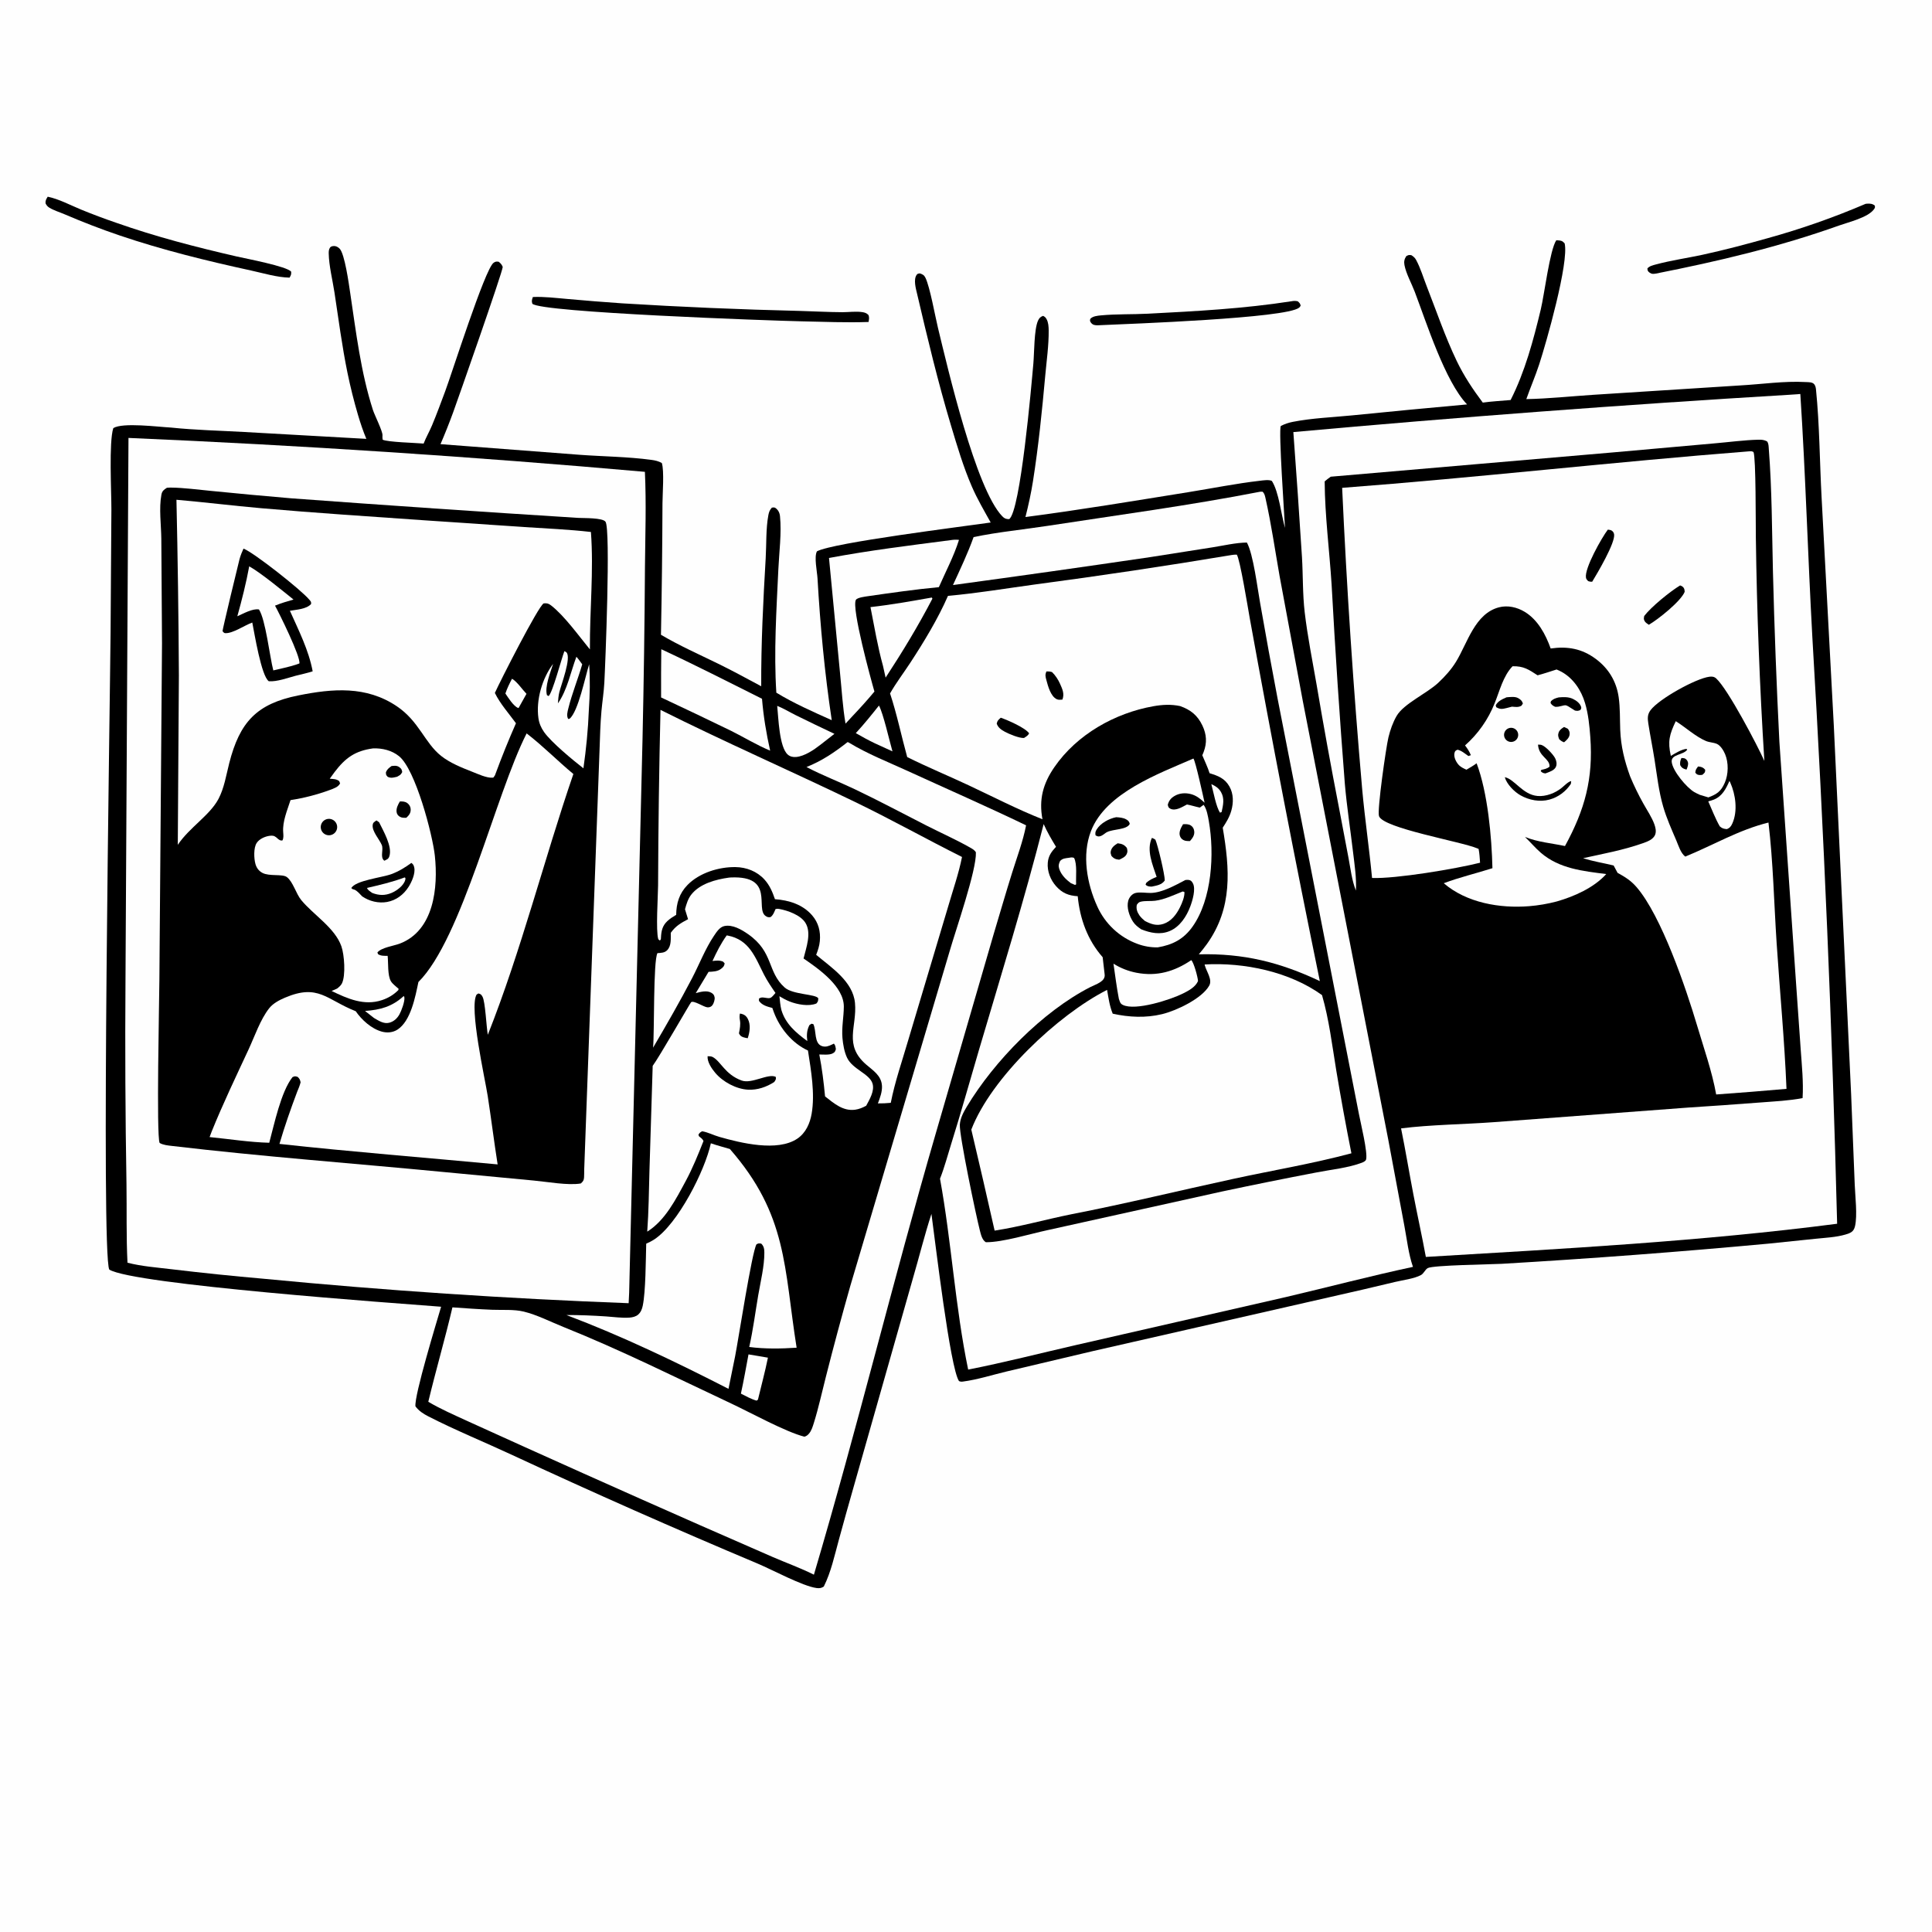 <?xml version="1.0" encoding="utf-8" ?>
<svg xmlns="http://www.w3.org/2000/svg" xmlns:xlink="http://www.w3.org/1999/xlink" width="1024" height="1024">
	<path fill="#FEFEFE" d="M0 0L1024 0L1024 1024L0 1024L0 0Z"/>
	<path d="M824.85 127.353C825.089 127.359 825.329 127.358 825.567 127.372C827.428 127.474 828.084 127.646 829.295 128.992C831.67 139.143 819.524 181.741 815.81 193.106C813.769 199.35 811.161 205.35 808.984 211.539C820.777 211.307 832.719 210.028 844.503 209.256L922.283 204.292C933.613 203.669 945.727 201.855 957.025 202.497C958.57 202.585 960.737 202.425 961.684 203.801C962.225 204.587 962.417 205.483 962.511 206.414C964.422 225.299 964.458 244.725 965.485 263.7L971.96 384.657L981.135 579.935L983.044 627.846C983.26 633.986 984.553 644.16 983.183 649.957C982.502 652.839 980.834 653.529 978.172 654.318C973.126 655.813 967.268 656.042 962.042 656.597L937.516 659.135Q866.798 665.695 795.898 669.851C790.231 670.164 759.573 670.552 756.759 672.107C755.276 672.926 754.718 674.98 753.057 675.855C749.448 677.758 743.567 678.467 739.535 679.434Q722.275 683.587 704.953 687.471L579.519 716.046L533.296 726.969C525.854 728.748 517.96 731.271 510.388 732.259C509.543 732.369 509.083 732.331 508.296 732.01C503.571 725.253 495.675 657.803 493.681 643.394C489.995 654.685 487.168 666.311 483.815 677.712L452.407 788.225Q448.405 802.194 444.585 816.214C442.317 824.484 440.475 833.202 436.625 840.909C435.328 841.763 434.313 841.892 432.767 841.686C425.454 840.711 409.388 832.028 401.608 828.753Q335.848 801.09 271.15 771.025C256.555 764.235 241.383 758.067 227.072 750.735C224.379 749.356 222.023 747.843 220.195 745.39C219.536 739.591 231.395 700.79 233.798 692.596C210.13 690.76 70.47 680.83 57.911 672.889C53.481 663.917 58.301 373.358 58.608 334.939L59.042 270.054C59.078 260.809 57.649 234.403 60.052 226.911C65.045 223.797 83.872 226.275 90.622 226.615C103.396 227.96 116.491 228.233 129.319 228.959L194.173 232.606C192.451 228.52 191.038 224.271 189.773 220.022Q186.505 208.925 184.17 197.595C181.279 183.494 179.444 169.224 177.273 155.003C176.26 148.365 174.348 140.912 174.23 134.261C174.211 133.195 174.297 132.189 174.891 131.268C175.288 130.65 176.052 130.475 176.756 130.414C178.041 130.303 179.08 130.895 179.971 131.753C182.713 134.394 184.934 150.724 185.597 155.155C188.704 175.926 191.205 197.271 197.669 217.332C198.503 219.919 202.88 228.665 202.725 230.693C202.657 231.568 202.693 232.186 202.822 233.049C205.452 234.353 220.242 234.711 224.533 235.101C225.811 231.789 227.613 228.716 228.986 225.442C231.46 219.541 233.679 213.462 235.926 207.471C239.524 197.88 256.988 142.711 261.57 139.318C262.577 138.573 263.162 138.554 264.348 138.746C265.425 139.632 265.91 140.178 266.457 141.466C266.535 143.719 242.389 212.518 240.133 218.681Q237.038 227.138 233.476 235.409L307.152 241.043C319.683 241.968 332.808 242.055 345.232 243.741C347.217 244.011 349.03 244.41 350.777 245.405C352.117 249.488 351.147 261.888 351.127 266.785Q351.008 301.616 350.324 336.44C360.117 342.229 370.523 346.839 380.732 351.825C388.41 355.574 395.927 359.7 403.461 363.729C403.366 341.142 404.506 318.442 405.831 295.895C406.267 288.475 405.89 280.313 407.249 273.041C407.56 271.381 407.965 270.323 409.094 269.071C410.27 268.886 410.595 268.803 411.57 269.675C412.68 270.669 413.254 272.037 413.404 273.494C414.328 282.454 412.958 292.724 412.543 301.747C411.549 323.312 410.084 345.578 411.475 367.133C420.709 372.768 430.978 377.286 440.841 381.714C437.078 356.669 434.756 331.814 433.298 306.539C433.095 303.019 431.399 295.099 432.998 292.213C441.743 287.569 509.999 279.135 525.092 276.939C521.6 270.65 517.96 264.482 515.095 257.869C510.57 247.427 507.319 236.437 504.055 225.552C497.164 202.569 491.58 179.26 486.12 155.901C485.458 153.067 484.007 148.189 485.881 145.622C486.372 144.95 486.766 145.055 487.518 144.9C489.022 145.405 489.808 145.767 490.521 147.246C492.904 152.186 495.644 167.599 497.133 173.735C502.329 195.152 517.151 259.055 531.209 273.621C532.379 274.834 533.22 275.158 534.876 275.155C540.872 270.961 546.673 204.37 547.708 192.616C548.214 186.871 548.065 174.804 550.127 170.044C550.745 168.617 551.42 167.927 552.866 167.412C553.813 167.93 554.155 168.173 554.706 169.158C555.673 170.889 555.803 173.177 555.824 175.116C555.909 182.975 554.697 191.353 553.989 199.205C552.315 217.754 550.414 236.533 547.518 254.924C546.499 261.392 545.12 267.698 543.508 274.042C572.387 270.288 601.18 265.456 629.935 260.844C642.443 258.838 655.059 256.273 667.629 254.832C669.441 254.624 672.511 254.099 674.117 254.907C677.853 260.746 679.035 272.692 681.077 279.798C680.79 273.726 677.573 227.955 678.855 225.787C680.894 224.727 682.897 224.052 685.158 223.603C695.33 221.584 706.33 221.19 716.66 220.159Q747.103 217.097 777.576 214.354C765.917 202.199 756.043 170.944 749.844 154.65C748.169 150.248 745.266 145.048 744.4 140.526C744.052 138.706 744.324 137.313 745.364 135.758C746.587 135.11 746.671 135.072 748.04 135.246C749.14 135.941 749.916 136.575 750.552 137.735C752.874 141.975 754.434 147.251 756.205 151.775C761.338 164.887 765.966 178.534 772.048 191.229C775.854 199.174 780.627 206.36 785.9 213.383C790.775 212.719 795.755 212.451 800.658 212.021C808.258 197.064 812.742 180.25 816.641 164.001C818.574 155.945 821.394 132.661 824.85 127.353Z"/>
	<path fill="#FEFEFE" d="M68.099 232.109Q205.157 238.011 341.809 250.08C342.593 266.78 341.993 283.698 341.843 300.417Q341.559 346.036 340.554 391.645L333.468 685.125L333.199 690.725Q236.458 687.094 140.095 677.798Q115.356 675.646 90.7 672.698C83.062 671.764 75.017 671.202 67.571 669.255C66.877 655.484 67.236 641.45 67.039 627.644Q66.125 573.761 66.51 519.87L68.099 232.109Z"/>
	<path d="M88.462 258.533C89.147 258.473 89.81 258.419 90.499 258.428C97.595 258.51 104.867 259.53 111.941 260.195Q133.096 262.315 154.281 264.112Q230.389 269.714 306.552 274.496C309.418 274.651 319.4 274.372 320.927 276.524C323.75 280.499 320.8 353.099 320.3 362.005C320.022 366.957 319.235 371.881 318.791 376.82C318.176 383.664 318.013 390.607 317.771 397.474L309.635 620.077C309.63 621.386 309.639 622.704 309.566 624.011C309.475 625.628 309.004 626.212 307.83 627.264C301.136 628.407 290.129 626.38 282.992 625.725L234.927 621.171C186.985 616.554 138.882 613.023 91.051 607.36C88.936 607.11 86.458 606.88 84.608 605.786C82.803 602.147 84.419 530.041 84.475 519.585L85.871 341.048L85.502 285.631C85.426 278.153 84.19 269.52 85.549 262.212C85.925 260.191 86.853 259.582 88.462 258.533Z"/>
	<path fill="#FEFEFE" d="M93.522 264.886C108.506 266.184 123.431 268.043 138.409 269.358C166.976 271.865 195.639 273.713 224.245 275.725L277.866 279.348C289.629 280.11 301.488 280.621 313.202 281.955C314.743 302.513 312.533 323.59 312.664 344.209C306.862 337.133 299.142 326.375 292.101 320.898C290.74 319.84 289.894 319.629 288.141 319.813C285.194 321.475 265.106 361.001 262.286 367.273C265.127 373.07 269.678 378.128 273.47 383.332Q267.59 396.663 262.56 410.337C262.303 411.073 262.467 410.745 261.943 411.503C261.517 412.119 261.691 412.13 260.985 412.186C257.94 412.43 253.018 410.115 250.175 409.003C244.662 406.847 238.489 404.37 233.807 400.654C225.023 393.684 222.158 382.293 210.297 374.317C194.092 363.418 176.306 364.935 158.089 368.6C136.021 373.039 127.055 382.678 121.48 404.571C119.893 410.805 118.831 417.741 115.789 423.462C111.136 432.212 100.398 438.555 94.23 447.777L94.812 358.061Q94.558 311.468 93.522 264.886Z"/>
	<path d="M129.063 290.774C134.583 292.891 159.584 312.614 163.905 317.799C164.702 318.756 165.012 318.894 164.883 320.149C162.352 322.903 157.212 323.096 153.651 323.723C158.276 334.071 163.647 344.601 165.722 355.812C162.775 356.764 159.668 357.419 156.661 358.178C152.312 359.327 146.951 361.371 142.477 361.08C138.474 358.293 134.871 335.677 133.719 329.962C129.719 331.355 123.502 335.763 119.428 335.591C118.641 335.558 118.45 335.064 117.945 334.535C117.865 333.833 126.303 298.74 126.938 296.425C127.478 294.452 128.195 292.625 129.063 290.774Z"/>
	<path fill="#FEFEFE" d="M132.089 300.166C138.419 303.72 149.52 312.933 155.567 317.77C152.234 318.725 148.969 319.678 145.761 321.001C147.919 324.88 159.451 348.146 158.684 351.646L156.871 352.292C152.944 353.541 148.863 354.381 144.855 355.335C142.96 348.031 140.749 328.304 137.245 323.014C133.793 322.438 128.966 325.261 125.789 326.625C128.216 317.951 130.458 309.023 132.089 300.166Z"/>
	<path fill="#FEFEFE" d="M279.123 388.719C287.888 395.47 295.435 403.226 303.897 410.239C288.189 456.038 276.404 503.412 258.555 548.453C257.812 544.579 257.221 530.821 255.728 528.255C255.013 527.028 254.836 526.911 253.557 526.547L252.595 527.158C248.534 534.037 257.11 571.865 258.516 580.998C260.37 593.034 261.861 605.119 263.754 617.157C225.228 613.535 186.577 610.523 148.117 606.296C150.869 596.922 154.063 587.784 157.513 578.645C158.221 576.994 158.863 575.417 159.317 573.677C159.051 572.256 158.801 571.772 157.758 570.768C156.352 570.373 156.351 570.319 155.025 570.905C148.892 578.69 145.347 595.953 142.706 605.688C132.226 605.418 121.537 603.705 111.092 602.674Q111.605 601.221 112.172 599.788C118.132 585.049 125.101 570.536 131.795 556.121C134.968 549.287 138.014 540.253 142.716 534.348C144.768 531.77 148.072 530.05 151.068 528.775C168.728 521.264 173.017 529.818 188.545 535.974C191.715 540.587 196.892 545.282 202.381 546.783C205.166 547.544 208.2 547.306 210.662 545.72C217.791 541.127 220.137 528.173 221.769 520.481C244.879 497.582 262.62 421.133 279.123 388.719Z"/>
	<path fill="#FEFEFE" d="M197.738 396.661C202.62 396.488 207.635 397.685 211.495 400.795C220.262 407.856 229.288 442.506 230.47 453.497C232.281 470.316 230.068 493.237 211.85 500.151C208.711 501.342 202.148 502.195 200.036 504.82L200.383 505.731C201.989 506.741 203.614 506.588 205.461 506.624C205.871 510.264 205.332 517.006 207.211 520.11C208.075 521.538 210.025 522.962 211.269 524.088L211.111 524.787C208.602 527.27 205.822 528.96 202.463 530.081C192.978 533.247 184.186 529.301 175.767 525.241L178.638 523.976C179.608 523.243 180.689 522.329 181.233 521.217C183.302 516.996 182.514 506.019 180.946 501.559C177.5 491.755 166.159 484.931 159.668 477.069C156.916 473.736 155.284 467.277 152.021 464.857C149.649 463.098 142.761 464.605 139.086 462.647C137.154 461.617 135.969 460.003 135.384 457.909C134.583 455.039 134.341 449.381 136.04 446.794C137.432 444.673 140.397 443.347 142.834 443.007C144.293 442.804 145.294 442.88 146.466 443.853C146.721 444.065 146.951 444.305 147.208 444.513C148.03 445.18 148.62 445.645 149.69 445.458C150.425 444.136 150.193 442.496 150.09 441.029C149.689 435.346 152.257 429.461 153.983 424.07Q159.308 423.26 164.524 421.917Q169.741 420.574 174.795 418.712C176.68 418.012 179.375 417.147 180.252 415.203L179.791 414.022C178.322 412.827 176.572 412.902 174.764 412.74Q176.03 410.91 177.385 409.146C183.082 401.656 188.271 397.946 197.738 396.661Z"/>
	<path d="M218.043 457.359C219.007 458.078 219.333 458.668 219.575 459.868C220.215 463.041 218.196 467.483 216.532 470.096C213.933 474.179 209.975 477.189 205.16 478.062C200.612 478.886 195.711 477.683 191.934 475.071C190.739 473.87 189.293 472.034 187.676 471.476C186.41 471.039 187.539 471.724 186.202 470.72C188.381 466.631 202.529 465.145 207.441 463.306C211.474 461.796 214.574 459.868 218.043 457.359Z"/>
	<path fill="#FEFEFE" d="M214.494 465.051L214.846 465.312C214.884 465.773 214.921 465.856 214.788 466.372C214.017 469.368 210.284 472.101 207.614 473.234C204.013 474.763 200.864 474.634 197.274 473.274C196.308 472.521 194.878 471.805 194.543 470.623C201.282 469.053 208.006 467.495 214.494 465.051Z"/>
	<path d="M199.547 434.842L200.924 435.82C203.165 440.395 207.976 448.567 206.401 453.725C205.898 455.372 205.137 455.469 203.742 456.194C203.632 456.112 203.51 456.045 203.412 455.949C201.422 453.979 203.404 450.309 202.324 447.799C201.043 444.824 197.274 440.787 197.517 437.461C197.632 435.894 198.377 435.666 199.547 434.842Z"/>
	<path d="M172.677 434.345Q172.87 434.265 173.069 434.203Q173.269 434.142 173.473 434.099Q173.678 434.057 173.885 434.035Q174.093 434.013 174.302 434.01Q174.511 434.008 174.719 434.026Q174.927 434.043 175.132 434.081Q175.337 434.118 175.538 434.175Q175.739 434.232 175.934 434.308Q176.128 434.384 176.314 434.479Q176.501 434.573 176.677 434.684Q176.854 434.796 177.019 434.924Q177.183 435.052 177.335 435.196Q177.487 435.339 177.625 435.496Q177.762 435.653 177.884 435.823Q178.006 435.992 178.111 436.173Q178.216 436.353 178.303 436.543Q178.39 436.733 178.459 436.93Q178.527 437.127 178.577 437.33Q178.626 437.533 178.656 437.739Q178.686 437.946 178.696 438.154Q178.706 438.363 178.696 438.571Q178.685 438.78 178.655 438.987Q178.625 439.193 178.576 439.396Q178.526 439.599 178.457 439.796Q178.388 439.993 178.301 440.182Q178.213 440.372 178.108 440.552Q178.003 440.733 177.881 440.902Q177.759 441.071 177.621 441.228Q177.484 441.385 177.332 441.528Q177.18 441.671 177.014 441.799Q176.849 441.927 176.673 442.039Q176.496 442.15 176.31 442.244Q176.05 442.375 175.774 442.471Q175.498 442.566 175.212 442.624Q174.926 442.682 174.635 442.701Q174.344 442.72 174.053 442.7Q173.762 442.68 173.477 442.621Q173.191 442.563 172.915 442.466Q172.64 442.37 172.38 442.238Q172.12 442.106 171.88 441.94Q171.64 441.774 171.424 441.578Q171.208 441.382 171.021 441.159Q170.833 440.935 170.677 440.689Q170.52 440.443 170.398 440.178Q170.277 439.913 170.191 439.634Q170.106 439.355 170.058 439.067Q170.011 438.779 170.002 438.488Q169.994 438.196 170.024 437.906Q170.054 437.616 170.123 437.332Q170.192 437.049 170.298 436.777Q170.405 436.506 170.546 436.251Q170.688 435.995 170.862 435.762Q171.036 435.528 171.24 435.319Q171.444 435.11 171.674 434.931Q171.904 434.752 172.156 434.604Q172.408 434.457 172.677 434.345Z"/>
	<path d="M211.95 424.785C213.404 424.754 214.76 424.784 215.967 425.717C216.946 426.474 217.594 427.575 217.66 428.824C217.771 430.951 216.808 432.088 215.358 433.429C214.19 433.45 213.102 433.524 212.042 432.952C211.087 432.436 210.381 431.59 210.214 430.478C209.908 428.426 210.935 426.475 211.95 424.785Z"/>
	<path d="M207.524 406.014C209.041 405.852 210.373 405.654 211.692 406.642C212.828 407.493 212.934 407.907 213.192 409.205C212.381 410.822 211.867 410.896 210.317 411.738C210.144 411.774 209.97 411.807 209.797 411.845C208.067 412.226 207.198 412.487 205.528 411.774C204.597 410.756 204.608 410.762 204.534 409.384C205.158 407.698 206.109 407.064 207.524 406.014Z"/>
	<path fill="#FEFEFE" d="M299.132 345.138C299.468 345.292 299.941 345.482 300.204 345.742C302.99 348.494 297.397 362.996 296.456 366.872C295.987 368.803 295.846 370.817 295.702 372.795C300.677 365.776 302.49 356.095 305.505 348.087C306.622 349.337 307.593 350.744 308.596 352.088C306.325 359.889 303.188 367.575 301.232 375.442C300.781 377.26 300.161 379.41 301.162 381.082L301.887 380.945C306.503 377.185 310.227 358.368 312.276 352.084C312.834 360.072 312.649 368.291 312.105 376.277C311.692 386.722 310.698 396.879 309.224 407.224C303.619 402.857 292.254 393.491 288.4 388.047C286.802 385.791 285.758 383.355 285.373 380.609C284.022 370.988 287.388 359.508 293.153 351.862C291.824 356.174 288.574 364.005 289.913 368.48L290.793 368.92C292.913 366.994 297.538 349.279 299.132 345.138Z"/>
	<path fill="#FEFEFE" d="M213.958 527.949C214.223 528.212 214.244 528.162 214.32 528.577C214.7 530.666 212.69 535.927 211.691 537.68C210.459 539.842 208.709 541.447 206.267 542.083C203.387 542.834 200.615 540.941 198.236 539.566L193.467 535.831C201.569 535.244 207.779 533.585 213.958 527.949Z"/>
	<path fill="#FEFEFE" d="M271.374 359.752C274.077 361.294 276.779 365.407 279.045 367.74L274.949 375.103L274.63 375.274C272.125 374.223 269.397 369.84 267.865 367.574C268.811 364.793 270.003 362.338 271.374 359.752Z"/>
	<path fill="#FEFEFE" d="M927.024 239.218C928.15 239.171 928.338 239.055 929.392 239.576C930.709 242.537 930.532 277.659 930.636 284.929Q931.428 344.177 935.149 403.314C931.613 395.344 915.734 365.041 909.58 359.561C908.493 358.593 907.353 358.511 905.975 358.689C898.776 359.62 879.352 370.415 874.868 376.349C873.123 378.658 873.218 380.735 873.642 383.477C874.629 389.849 875.925 396.175 876.931 402.547C878.247 410.885 879.165 419.428 881.528 427.547C883.321 433.706 885.961 439.583 888.48 445.472C889.635 448.173 890.81 452.219 893.233 454.012C908.076 447.954 921.575 439.851 937.323 435.968C939.829 457.002 940.262 478.67 941.65 499.821C943.34 525.568 945.833 551.344 946.878 577.115Q928.257 578.765 909.611 580.092C907.426 567.898 903.025 555.437 899.49 543.537C893.65 523.88 880.568 485.361 867.381 470.155C864.427 466.749 861.271 464.757 857.342 462.629L855.264 458.73C849.826 457.393 844.451 456.587 839.087 454.861C849.901 452.456 860.123 450.66 870.665 446.949C873.121 446.084 876.354 444.962 877.313 442.252C877.916 440.547 877.451 438.595 876.87 436.954C875.526 433.158 872.974 429.464 871.021 425.933Q867.071 418.885 863.964 411.427C861.008 403.239 859.085 395.554 858.754 386.814C858.536 381.072 858.746 375.21 857.93 369.516C856.726 361.111 852.548 354.243 845.754 349.205C838.443 343.784 830.832 342.438 821.886 343.712C819.223 336.244 815.095 328.498 808.091 324.265C804.055 321.827 799.122 320.691 794.493 321.892C781.739 325.2 777.818 340.754 771.75 350.699C769.24 354.815 765.857 358.563 762.348 361.849C756.181 367.626 744.014 372.942 740.233 379.476C738.215 382.965 736.857 386.904 735.9 390.806C734.678 395.791 729.823 429.54 730.904 432.575C733.203 439.028 774.38 446.003 783.074 449.678C783.279 449.764 783.482 449.855 783.686 449.944C784.173 452.353 784.285 454.812 784.468 457.26C771.882 460.459 739.717 465.856 727.212 465.343C725.73 449.702 723.423 434.14 722.002 418.498Q715.017 338.644 711.366 258.568C783.345 253.109 855.077 244.842 927.024 239.218Z"/>
	<path d="M852.177 280.721C852.609 280.773 853.386 280.843 853.776 280.997C854.715 281.366 855.341 282.173 855.509 283.159C856.266 287.582 846.526 304.017 843.904 308.313C843.01 308.392 842.601 308.262 841.757 308.011C841.187 307.358 840.757 307.082 840.599 306.191C839.726 301.267 848.885 285.082 852.177 280.721Z"/>
	<path d="M890.491 310.288C890.887 310.442 891.461 310.636 891.783 310.907C892.81 311.772 892.818 312.474 892.914 313.69C890.864 318.722 878.878 328.269 873.92 331.143C873.275 330.7 872.245 330.058 871.811 329.384C871.067 328.228 871.248 327.724 871.479 326.468C875.129 321.669 885.227 313.461 890.491 310.288Z"/>
	<path fill="#FEFEFE" d="M947.452 209.295L954.21 208.822C957 251.655 958.198 294.634 960.571 337.497Q969.783 492.944 973.722 648.613C901.442 657.997 828.45 661.856 755.73 666.199C753.688 655.094 751.232 644.077 749.105 632.989C746.874 621.355 744.96 609.681 742.596 598.069C757.995 596.112 776.023 595.937 791.798 594.766L894.846 587.027Q914.055 585.781 933.249 584.32C940.588 583.741 948.177 583.417 955.41 582.008C955.921 573.467 955.01 564.799 954.415 556.277L951.942 521.048L943.106 393.101Q940.835 348.133 939.697 303.123C939.172 281.455 939.193 259.573 937.5 237.963C937.393 236.606 937.453 234.994 936.545 233.916C935.021 233.14 933.724 233.005 932.016 233.05C924.218 233.252 916.165 234.369 908.378 235.024L854.764 239.799L705.317 252.662C704.181 253.394 703.152 254.304 702.101 255.152C702.217 273.35 704.627 291.689 705.781 309.859Q708.653 362.666 712.789 415.388C713.841 427.524 715.734 439.669 717.162 451.774C717.953 458.473 719.028 465.271 718.664 472.026C716.51 466.706 715.814 460.391 714.746 454.77L709.619 427.774Q703.332 395.442 697.838 362.966C695.625 350.252 693.034 337.361 691.522 324.545C690.384 314.895 690.657 304.957 690.07 295.247Q687.973 262.117 685.502 229.012Q816.328 217.169 947.452 209.295Z"/>
	<path fill="#FEFEFE" d="M667.864 260.629L669.168 260.611C670.249 261.566 670.481 262.899 670.785 264.255C673.818 277.791 675.809 291.715 678.22 305.376L690.488 371.42L735.85 604.258L744.372 649.864C745.711 656.939 746.537 664.673 748.899 671.47C726.337 676.288 703.873 682.234 681.402 687.5L570.466 712.859C551.384 717.232 532.36 722.132 513.149 725.91C506.239 692.582 504.332 658.204 498.226 624.739C500.608 618.71 502.283 612.264 504.225 606.077C509.342 589.776 513.884 573.395 518.717 557.017C530.499 517.094 542.902 477.122 553.162 436.781C555.043 441.019 557.307 444.864 559.709 448.818C557.316 451.406 555.655 453.611 555.344 457.236C554.955 461.751 556.776 466.395 559.779 469.737C563.061 473.389 566.416 474.718 571.212 475.015C572.372 487.06 576.422 498.235 584.432 507.336Q584.933 511.861 585.479 516.381C586.039 520.236 580.924 521.624 577.857 523.194C552.545 536.151 526.864 562.498 512.402 586.595C510.675 589.473 508.923 592.714 508.732 596.128C508.416 601.807 517.345 644.459 519.374 652.28C519.911 654.349 520.555 657.234 522.511 658.401C531.455 658.476 546.162 653.935 555.313 651.979L647.83 631.493Q672.752 626.198 697.778 621.419C705.405 619.91 714.566 619.029 721.797 616.272C722.579 615.974 723.8 615.433 724.051 614.562C725.067 611.031 721.082 594.857 720.23 590.324L677.173 370.396Q672.32 344.963 667.865 319.458C666.503 312.02 664.298 293.735 660.872 287.554C654.91 287.652 648.531 289.167 642.622 290.102L609.423 295.32Q557.299 302.995 505.093 310.083C508.923 301.714 512.926 293.342 516.025 284.67C528.989 281.952 542.395 280.692 555.489 278.676C592.917 272.912 630.695 267.884 667.864 260.629Z"/>
	<path fill="#FEFEFE" d="M449.219 393.336C449.804 393.485 449.562 393.379 450.109 393.71C460.01 399.695 470.52 403.785 480.991 408.586C501.926 418.183 523.104 427.444 543.846 437.438C542.218 445.882 539.045 454.251 536.473 462.462C533.059 473.364 529.887 484.361 526.603 495.304L496.019 600.592C473.408 678.28 454.383 757.032 431.388 834.613C424.396 831.116 416.929 828.428 409.747 825.329L370.922 808.341Q308.963 781.038 247.332 753.004C240.503 749.853 233.481 746.81 227.008 742.971C231.015 726.229 235.866 709.703 239.798 692.926C246.827 693.428 253.887 693.923 260.928 694.208C266.28 694.424 272.371 693.911 277.576 695.168C284.595 696.862 291.886 700.619 298.647 703.33C329 715.504 358.217 730.116 387.802 744.01C397.756 748.685 416.504 758.994 426.343 761.476C427.422 761.182 428.034 760.701 428.756 759.875C430.113 758.323 430.76 756.102 431.368 754.161C433.852 746.224 435.629 737.905 437.705 729.836Q443.867 705.553 450.711 681.454L503.318 504.188C506.601 492.753 517.641 461.188 517.244 451.754C516.557 450.539 515.331 449.884 514.147 449.212C506.735 444.998 498.711 441.458 491.093 437.579C478.433 431.133 465.849 424.394 453.024 418.292C444.559 414.265 435.754 410.903 427.455 406.544C435.557 403.346 442.406 398.701 449.219 393.336Z"/>
	<path fill="#FEFEFE" d="M652.812 294.166C653.749 293.999 654.553 293.971 655.5 293.961C657.176 295.967 661.492 322.635 662.419 327.796Q679.865 424.112 699.54 519.998C678.301 509.979 659.083 505.213 635.39 505.816C636.908 504.009 638.392 502.185 639.76 500.261C653.342 481.165 651.834 460.805 648.071 438.7C649.968 435.778 651.628 433.134 652.604 429.733C653.817 425.504 653.846 420.767 651.623 416.854C649.162 412.523 645.575 411.184 641.099 409.819C640.113 406.619 638.527 403.418 637.245 400.312C637.511 399.73 637.747 399.141 637.971 398.541C639.791 393.692 639.545 389.316 637.321 384.596C634.74 379.116 631.036 376.202 625.499 374.239C620.71 373.226 616.124 373.464 611.338 374.313C590.854 377.945 570.747 389.305 558.833 406.612C552.821 415.344 550.558 423.731 552.526 434.228C539.253 428.964 526.36 422.312 513.439 416.241C502.62 411.157 491.529 406.594 480.837 401.257C477.726 390.025 475.421 378.617 471.745 367.531C474.931 361.941 478.962 356.642 482.492 351.246C489.75 340.151 497.138 327.96 502.448 315.824C517.77 314.442 533.195 311.883 548.444 309.795Q600.76 302.861 652.812 294.166Z"/>
	<path d="M530.425 380.404C533.978 381.623 543.427 385.714 545.466 388.694C544.806 389.95 543.901 390.369 542.751 391.137C540.238 391.319 534.865 389.075 532.552 387.819C530.657 386.791 528.972 385.622 528.278 383.508C528.668 381.82 529.191 381.568 530.425 380.404Z"/>
	<path d="M554.587 355.894C555.728 355.838 556.51 355.872 557.602 356.22C559.344 357.901 560.84 360.175 561.825 362.391C563.119 365.302 564.268 367.699 563.103 370.801C562.118 370.878 561.091 371.039 560.156 370.614C556.879 369.127 555.453 363.633 554.604 360.457C554.104 358.588 553.855 357.73 554.587 355.894Z"/>
	<path fill="#FEFEFE" d="M638.47 511.19C659.405 509.996 683.572 515.035 700.697 527.425C704.427 540.29 706.081 554.17 708.251 567.383Q711.925 589.39 716.273 611.273C695.75 616.769 674.551 620.299 653.778 624.803C625.103 631.02 596.553 637.993 567.757 643.601C554.189 646.338 540.869 650.128 527.173 652.25Q521.138 625.45 514.812 598.717C525.39 571.19 560.573 537.956 586.782 524.663C587.527 529.006 588.089 533.164 589.761 537.274C598.396 539.188 607.271 539.609 615.907 537.524C623.428 535.708 637.022 529.325 640.905 522.415C642.724 519.178 639.439 514.947 638.594 511.689C638.551 511.523 638.511 511.356 638.47 511.19Z"/>
	<path fill="#FEFEFE" d="M350.075 376.25C384.048 393.265 418.911 408.491 453.113 425.017C472.225 434.251 490.879 444.699 509.884 454.218C508.162 462.96 505.013 471.927 502.534 480.504L481.415 551.195C478.201 562.202 474.33 573.273 472.128 584.522C469.833 584.757 467.61 584.853 465.303 584.825C466.404 581.904 467.635 578.705 467.462 575.537C467.163 570.068 462.812 567.475 459.084 564.239C447.005 553.751 454.327 544.195 453.162 531.61C452.103 520.167 440.584 512.795 432.583 506.075C433.523 503.689 434.289 501.361 434.533 498.794C435.012 493.736 433.8 489.026 430.439 485.146C425.447 479.384 418.089 477.102 410.742 476.599C409.428 472.765 407.946 469.196 405.169 466.158C401.202 461.818 395.628 459.652 389.802 459.576C380.972 459.46 370.736 462.608 364.437 469.007C360.039 473.475 358.458 478.766 358.393 484.882C356.76 485.849 355.088 486.906 353.699 488.209C351.052 490.692 350.516 493.445 350.328 496.896C350.262 498.104 350.47 497.553 349.747 498.51L348.919 497.827C347.52 493.452 348.75 475.02 348.799 469.318Q348.969 422.777 350.075 376.25Z"/>
	<path fill="#FEFEFE" d="M385.16 495.796C385.332 495.818 385.505 495.831 385.675 495.863C397.198 498.062 400.252 507.364 404.875 516.452C406.638 519.916 408.818 523.092 411.017 526.286C410.369 527.028 409.685 527.922 408.92 528.539C408.04 529.249 407.156 529.057 406.107 528.916C404.518 528.703 403.742 528.391 402.296 529.23L402.257 530.465C403.958 532.869 406.633 533.502 409.35 534.236Q409.725 535.33 410.126 536.414C413.293 544.967 419.847 552.954 428.237 556.802C429.878 567.408 432.028 579.62 430.195 590.256C429.301 595.442 427.082 600.491 422.591 603.514C412.036 610.619 392.606 605.797 381.325 602.59C378.228 601.71 375.332 600.148 372.171 599.593C371.063 600.186 370.863 600.342 370.181 601.392L370.482 602.262C371.433 603.015 372.339 603.619 372.868 604.748C370.01 612.005 367.149 619.071 363.458 625.956C358.243 635.588 352.601 646.828 343.049 652.799C343.832 642.132 343.917 631.344 344.22 620.652L345.94 564.925C349.238 560.548 365.892 531.507 366.31 531.183C367.699 530.109 373.008 533.763 374.95 533.909C376.055 533.991 377 533.605 377.657 532.7C378.293 531.822 378.961 529.761 378.763 528.655C378.545 527.437 378.134 526.849 377.08 526.217C374.642 524.753 371.263 525.719 368.764 526.383L375.548 515.103C377.786 514.994 380.389 514.95 382.208 513.476C383.396 512.513 383.857 512.086 384.082 510.592L383.234 509.68C381.262 508.891 379.708 509.13 377.629 509.35C379.818 504.611 382.101 500.041 385.16 495.796Z"/>
	<path d="M375.041 559.82C375.855 559.85 376.948 559.816 377.695 560.21C382.101 562.534 384.177 569.425 393.065 572.693C398.455 574.674 407.201 568.73 411.194 570.777C411.397 572.177 411.131 572.264 410.363 573.481C406.27 576.136 401.435 577.808 396.517 577.556C390.202 577.231 383.16 573.451 379.074 568.599C377.162 566.33 374.797 562.847 375.041 559.82Z"/>
	<path d="M392.158 537.233C392.592 537.282 392.763 537.289 393.22 537.411C394.693 537.805 395.654 538.656 396.346 539.985C398.003 543.163 397.399 547.035 396.308 550.283C395.553 550.146 394.744 550.028 394.018 549.776C392.705 549.32 392.269 548.909 391.656 547.698C392.129 545.347 392.591 543.045 392.161 540.654C391.926 539.35 391.934 538.536 392.158 537.233Z"/>
	<path fill="#FEFEFE" d="M376.761 605.972C380.071 607.105 383.491 608.006 386.848 608.997C417.474 644.052 415.467 671.842 422.227 714.309C413.932 714.864 405.361 715.004 397.113 713.926C399.162 704.781 400.305 695.711 401.876 686.507C403.099 679.337 405.152 671.159 405.121 663.924C405.112 662.026 404.895 660.513 403.47 659.141C402.17 658.994 402.036 658.886 400.931 659.544C398.48 663.91 391.473 709.349 389.631 718.85Q387.824 727.473 386.117 736.116C358.143 721.791 329.605 708.089 300.195 696.989C307.177 696.955 314.265 697.271 321.231 697.728C325.283 697.994 329.623 698.661 333.665 698.358C335.236 698.24 337.024 697.834 338.24 696.758C339.664 695.499 340.297 693.854 340.678 692.024C342.236 684.531 342.273 667.577 342.504 659.18C343.961 658.526 345.38 657.826 346.722 656.955C359.282 648.806 373.746 620.238 376.761 605.972Z"/>
	<path fill="#FEFEFE" d="M801.685 353.124C807.547 352.992 810.207 354.843 814.95 357.927C818.331 357.056 821.681 355.892 825.012 354.843C825.922 355.226 826.834 355.622 827.697 356.102C833.987 359.604 838.112 365.909 840.119 372.68C841.844 378.494 842.456 384.626 842.894 390.651C844.496 412.686 840.049 429.071 829.47 448.417C822.171 446.868 815.28 446.413 808.252 443.599C811.157 446.312 813.655 449.386 816.679 451.989C826.518 460.458 838.985 461.678 851.341 463.273C844.774 470.545 834.358 475.152 825.088 477.8Q817.86 479.701 810.411 480.304C794.943 481.529 777.319 478.525 765.224 468.131C773.546 464.979 782.515 462.88 791.022 460.163C790.633 443.586 788.534 420.133 782.637 404.559C780.942 405.839 779.071 406.872 777.249 407.958C775.6 407.22 774.014 406.504 772.847 405.074C771.571 403.51 770.429 401.127 770.918 399.054C771.178 397.952 771.595 397.786 772.51 397.366C774.585 397.766 776.571 399.525 778.294 400.719L779.583 400.253L779.459 401.077L779.589 400.256C778.79 398.281 777.793 396.776 776.498 395.09Q777.783 393.952 779 392.742Q780.217 391.531 781.362 390.252Q782.506 388.972 783.574 387.628Q784.642 386.284 785.629 384.88Q786.617 383.476 787.521 382.017Q788.425 380.558 789.242 379.049Q790.06 377.539 790.788 375.985Q791.516 374.43 792.152 372.836C794.853 366.247 796.646 358.366 801.685 353.124Z"/>
	<path d="M797.564 411.928C802.748 412.926 806.971 421.18 814.92 421.886C819.375 422.281 824.372 420.338 827.771 417.542C828.897 416.616 831.44 414.068 832.764 414.012L832.583 415.49C829.893 419.526 825.972 422.484 821.277 423.789C816.142 425.217 810.44 424.117 805.857 421.513C802.583 419.653 798.62 415.659 797.564 411.928Z"/>
	<path d="M826.164 369.633C828.725 369.426 831.333 369.294 833.711 370.448C835.441 371.288 837.396 372.694 837.996 374.599C838.268 375.46 837.996 375.584 837.63 376.329C836.335 376.864 836.146 376.847 834.755 376.614Q833.002 375.465 831.212 374.376C829.83 373.545 829.261 373.763 827.755 374.155C826.476 374.489 825.579 374.687 824.265 374.614C823.057 374.056 822.553 373.722 821.813 372.609L822.036 371.647C823.343 370.378 824.421 370.085 826.164 369.633Z"/>
	<path d="M798.524 369.578C800.206 369.456 802.791 369.115 804.315 369.859C805.769 370.568 806.68 371.33 807.155 372.877L806.422 374.02C804.806 375.014 803.189 374.676 801.384 374.542Q799.956 374.932 798.518 375.285C796.338 375.816 795.069 376.06 793.022 374.82L792.776 373.781C794.068 371.493 796.218 370.604 798.524 369.578Z"/>
	<path d="M815.181 394.666C815.802 394.676 816.55 394.669 817.14 394.881C819.281 395.647 823.092 399.743 824.186 401.742C824.913 403.069 825.302 404.861 824.72 406.318C823.885 408.41 821.021 409.165 819.11 409.935C817.769 409.73 817.632 409.66 816.612 408.764L816.921 408.057C818.539 407.677 820.012 407.471 821.291 406.327C821.498 402.017 815.572 401.169 815.181 394.666Z"/>
	<path d="M799.691 385.961Q799.864 385.901 800.041 385.858Q800.219 385.814 800.4 385.789Q800.581 385.763 800.764 385.755Q800.946 385.747 801.129 385.757Q801.311 385.767 801.492 385.795Q801.673 385.823 801.85 385.868Q802.027 385.913 802.199 385.975Q802.371 386.037 802.536 386.116Q802.701 386.194 802.858 386.289Q803.015 386.383 803.162 386.492Q803.308 386.601 803.444 386.724Q803.579 386.847 803.702 386.982Q803.825 387.118 803.934 387.265Q804.043 387.411 804.137 387.568Q804.231 387.725 804.309 387.89Q804.388 388.055 804.45 388.227Q804.512 388.399 804.557 388.576Q804.602 388.753 804.63 388.934Q804.657 389.115 804.667 389.298Q804.677 389.48 804.669 389.663Q804.661 389.846 804.635 390.027Q804.609 390.208 804.566 390.385Q804.523 390.563 804.463 390.736Q804.402 390.908 804.325 391.074Q804.248 391.24 804.156 391.398Q804.063 391.555 803.956 391.703Q803.848 391.851 803.727 391.988Q803.605 392.124 803.471 392.249Q803.337 392.373 803.191 392.483Q803.045 392.594 802.89 392.69Q802.734 392.786 802.57 392.866Q802.405 392.946 802.234 393.01Q802.002 393.096 801.761 393.151Q801.52 393.207 801.274 393.23Q801.028 393.253 800.781 393.243Q800.534 393.234 800.29 393.192Q800.047 393.15 799.811 393.076Q799.574 393.003 799.35 392.899Q799.126 392.795 798.917 392.662Q798.708 392.53 798.519 392.371Q798.329 392.212 798.162 392.03Q797.995 391.848 797.854 391.645Q797.712 391.442 797.599 391.223Q797.485 391.003 797.401 390.771Q797.317 390.538 797.265 390.296Q797.212 390.055 797.192 389.808Q797.171 389.562 797.183 389.315Q797.195 389.068 797.24 388.825Q797.284 388.582 797.36 388.347Q797.437 388.111 797.543 387.888Q797.649 387.665 797.784 387.458Q797.918 387.25 798.079 387.062Q798.24 386.875 798.424 386.709Q798.608 386.544 798.812 386.405Q799.016 386.265 799.237 386.154Q799.458 386.042 799.691 385.961Z"/>
	<path d="M828.994 385.319C829.701 385.599 830.376 385.969 831.058 386.307C831.773 387.543 832.11 387.987 831.894 389.482C831.653 391.145 830.197 392.428 828.989 393.432C827.854 393.009 827.253 392.602 826.382 391.763C825.919 390.391 825.594 389.733 826.102 388.284C826.617 386.818 827.757 386.094 828.994 385.319Z"/>
	<path fill="#FEFEFE" d="M632.535 402.042C633.608 403.277 637.703 422.045 638.458 425.457C636.374 423.475 634.103 421.663 631.273 420.906C628.327 420.119 625.16 420.315 622.503 421.897C620.566 423.05 619.54 424.371 618.95 426.522C619.2 427.592 619.253 428.136 620.369 428.662C623.181 429.989 626.671 427.639 629.114 426.396C631.408 426.829 633.642 427.568 635.937 428.045L637.932 426.581C639.628 428.731 640.259 432.716 640.73 435.408C643.708 452.414 642.412 476.571 632.062 491.152C627.333 497.813 621.462 500.802 613.606 502.13Q612.241 502.149 610.88 502.043Q609.519 501.936 608.173 501.705Q606.828 501.474 605.509 501.12Q604.19 500.767 602.91 500.293Q602.03 499.97 601.167 499.604Q600.304 499.238 599.461 498.83Q598.617 498.421 597.795 497.971Q596.973 497.52 596.174 497.03Q595.375 496.539 594.602 496.009Q593.829 495.479 593.083 494.911Q592.338 494.343 591.621 493.739Q590.905 493.135 590.219 492.495Q589.534 491.856 588.881 491.183Q588.228 490.511 587.61 489.806Q586.991 489.102 586.409 488.367Q585.826 487.633 585.281 486.87Q584.736 486.108 584.23 485.319Q583.723 484.53 583.257 483.717Q582.791 482.904 582.365 482.069Q581.94 481.233 581.557 480.378C576.076 468.345 573.35 453.107 578.244 440.474C586.102 420.189 614.025 410.113 632.535 402.042Z"/>
	<path d="M628.287 466.419C628.705 466.385 629.365 466.316 629.768 466.356C631.08 466.486 631.539 466.921 632.193 468.049C633.945 471.07 632.037 477.353 630.865 480.471C628.876 485.758 625.368 491.188 619.994 493.456C614.956 495.582 609.723 494.506 604.848 492.541C603.142 491.366 601.633 490.237 600.494 488.473C598.568 485.488 597.02 481.013 597.98 477.456C598.453 475.705 599.884 473.857 601.697 473.341C603.984 472.69 607.408 473.314 609.83 473.284C615.967 473.208 622.989 469.167 628.287 466.419Z"/>
	<path fill="#FEFEFE" d="M626.833 472.507C627.167 472.529 627.474 472.7 627.788 472.816C627.875 475.365 626.566 478.54 625.442 480.829C623.57 484.639 620.793 488.354 616.586 489.701C612.952 490.864 610.047 489.81 606.808 488.122C605.801 487.25 604.715 486.313 603.954 485.214C602.715 483.426 602.115 481.735 602.529 479.571C603.213 478.717 603.433 478.22 604.537 477.94C606.926 477.335 609.777 477.724 612.253 477.412C617.2 476.789 622.218 474.342 626.833 472.507Z"/>
	<path d="M610.533 444.092C611.323 444.373 611.718 444.591 612.386 445.058C613.682 448.035 617.364 463.449 617.358 466.662C615.737 469.017 613.061 469.351 610.434 469.923C609.125 469.889 608.137 469.874 607.191 468.893L607.479 468.017C609.156 466.366 610.914 465.652 613.041 464.775C610.944 458.373 607.489 450.66 610.533 444.092Z"/>
	<path d="M591.607 433.135C593.403 433.253 595.299 433.381 596.905 434.285C598.054 434.932 598.438 435.403 598.807 436.639C597.374 439.872 589.97 439.356 586.739 441.038C586.58 441.121 586.422 441.209 586.264 441.295C585.434 441.867 584.283 442.849 583.334 443.146C582.095 443.533 581.69 443.312 580.657 442.744C580.451 441.438 580.532 440.813 581.237 439.658C583.292 436.291 587.827 433.86 591.607 433.135Z"/>
	<path d="M592.381 446.958C594.632 447.234 595.841 447.664 597.258 449.408C597.567 450.726 597.773 451.377 597.156 452.685C596.425 454.236 594.729 454.915 593.284 455.627C593.101 455.618 592.917 455.618 592.735 455.599C591.076 455.425 590.191 454.88 589.093 453.66C588.795 452.789 588.528 452.101 588.736 451.161C589.194 449.095 590.701 448.021 592.381 446.958Z"/>
	<path d="M627.033 436.866C628.364 436.76 629.991 436.753 631.147 437.499C632.318 438.255 632.839 439.334 632.978 440.683C633.192 442.762 631.974 444.342 630.68 445.795C629.839 445.772 628.788 445.792 627.986 445.546C626.811 445.184 625.909 444.427 625.453 443.266C624.595 441.083 625.959 438.681 627.033 436.866Z"/>
	<path fill="#FEFEFE" d="M386.348 465.154C386.73 465.113 387.114 465.081 387.498 465.065C410.757 464.13 400.18 481.57 405.741 485.454C406.762 486.168 407.215 486.231 408.366 486.095C409.703 485.15 410.115 483.934 410.764 482.491L411.059 481.824C411.935 481.631 412.19 481.619 413.048 481.776C417.6 482.61 424.327 485.008 426.878 489.104C430.266 494.543 427.288 502.297 425.902 508.016C433.968 513.551 447.315 522.865 447.246 533.562C447.21 539.178 446.017 544.561 446.523 550.227C446.827 553.621 447.507 557.594 448.991 560.678C451.955 566.839 460.962 569.102 462.486 574.407C463.599 578.284 460.882 582.731 459.098 586.066C457.264 587.082 455.305 587.89 453.212 588.173C446.789 589.04 442.004 584.78 437.295 581.119C436.595 573.627 435.689 566.282 434.244 558.896C436.164 558.907 439.505 559.252 441.216 558.38C442.534 557.709 442.596 557.4 443.034 556.089C442.83 554.949 442.803 554.007 441.977 553.135C441.855 553.197 441.734 553.262 441.61 553.322L440.991 553.617C439.318 554.434 437.672 555.073 435.785 554.5C431.335 553.149 432.804 546.28 431.089 542.812L430.095 542.593L429.004 543.33C427.589 546.139 427.481 548.711 427.895 551.788C421.913 547.389 416.417 542.794 414.181 535.406C413.559 533.007 413.39 530.485 413.108 528.027C414.852 529.068 416.62 530.058 418.512 530.808C422.559 532.414 428.637 533.551 432.713 531.873C433.643 530.759 433.599 530.61 433.71 529.146C432.467 526.817 420.249 527.286 415.879 523.389C406.481 515.011 410.194 504.66 396.469 495.1C393.017 492.695 388.231 489.881 383.875 490.841C381.412 491.384 379.771 494.005 378.439 495.974C373.828 502.788 370.618 511.192 366.786 518.521C360.297 530.932 353.243 543.216 346.144 555.289C346.89 547.298 346.189 509.122 348.464 505.184C350.356 505.032 352.222 505.073 353.637 503.616C355.936 501.25 355.47 497.464 355.523 494.411C358.14 490.758 360.811 489.255 364.682 487.195L363.064 481.928C363.818 479.194 364.624 476.399 366.406 474.136C370.955 468.354 379.354 466.12 386.348 465.154Z"/>
	<path fill="#FEFEFE" d="M503.647 286.314C505.293 286.058 506.629 285.942 508.285 286.151C505.644 294.619 501.196 303.053 497.61 311.21C485.169 312.376 472.447 314.197 460.075 315.988C458.626 316.198 454.314 316.72 453.628 317.958C451.243 322.26 461.593 360.099 463.469 366.542C459.791 370.976 455.964 375.188 452.007 379.372L448.15 383.541C446.614 374.649 446.132 365.484 445.212 356.504L439.387 295.739C460.631 291.745 482.217 289.098 503.647 286.314Z"/>
	<path fill="#FEFEFE" d="M350.499 344.105C368.478 352.474 386.132 361.496 403.875 370.353C404.65 379.702 406.15 388.712 408.193 397.86C401.16 394.945 394.278 390.735 387.436 387.326Q368.98 378.357 350.395 369.661Q350.335 356.882 350.499 344.105Z"/>
	<path fill="#FEFEFE" d="M888.191 382.24C893.375 385.476 898.588 390.363 904.15 392.729C905.994 393.513 908.116 393.494 909.932 394.259C911.879 395.08 913.525 397.791 914.317 399.67C916.238 404.229 916.135 410.342 914.172 414.867C912.172 419.476 909.947 420.963 905.466 422.641L900.996 421.298C899.986 420.843 898.966 420.381 898.008 419.821C893.91 417.423 886.579 408.676 886.043 403.877C885.57 399.64 892.223 400.294 894.27 397.33L893.83 396.915C890.967 397.295 888.067 399.207 885.575 400.636C883.831 392.866 884.87 389.24 888.191 382.24Z"/>
	<path d="M891.176 401.763C891.591 401.781 892.37 401.792 892.752 401.911C893.662 402.194 894.355 403.048 894.612 403.94C894.992 405.253 894.382 406.678 893.911 407.884C893.765 407.852 893.618 407.828 893.474 407.788C892.012 407.384 891.252 406.872 890.53 405.541C890.372 403.933 890.593 403.214 891.176 401.763Z"/>
	<path d="M900.002 406.268C900.146 406.276 900.29 406.275 900.433 406.29C901.928 406.451 902.838 406.848 903.799 408.001C903.74 409.603 903.51 409.525 902.325 410.65C901.886 410.712 901.266 410.82 900.834 410.782C899.596 410.673 899.26 410.413 898.549 409.52C898.688 407.876 899.051 407.567 900.002 406.268Z"/>
	<path fill="#FEFEFE" d="M631.405 508.889C632.769 510.185 634.869 517.907 634.974 520.008C633.517 523.239 629.985 525.084 626.936 526.61C620.539 529.811 601.791 535.926 595.107 532.618C593.619 531.882 593.558 530.837 593.021 529.392C591.833 523.243 591.071 516.963 590.162 510.765Q591.563 511.648 593.04 512.395Q594.518 513.143 596.058 513.75Q597.599 514.356 599.19 514.816Q600.78 515.276 602.407 515.585C613.174 517.654 622.493 514.93 631.405 508.889Z"/>
	<path fill="#FEFEFE" d="M493.892 316.707L494.189 317.308C486.626 331.83 478.344 345.464 469.39 359.159L468.008 352.946C465.181 342.759 463.418 332.148 461.367 321.778C472.24 320.555 483.121 318.613 493.892 316.707Z"/>
	<path fill="#FEFEFE" d="M411.935 374.134C415.256 375.429 418.544 377.465 421.764 379.061Q431.968 384.103 442.266 388.95L434.773 394.796C431.32 397.492 426.396 400.824 421.972 401.217C420.377 401.359 418.813 401.058 417.569 399.98C412.97 395.999 412.585 380.224 411.935 374.134Z"/>
	<path fill="#FEFEFE" d="M396.723 717.854C400.148 718.468 403.586 719.017 407.018 719.592C405.52 727.036 403.485 734.448 401.726 741.84L401.005 742.37C398.083 741.549 395.398 740.012 392.695 738.653C394.2 731.758 395.428 724.791 396.723 717.854Z"/>
	<path fill="#FEFEFE" d="M916.647 413.913C916.792 414.204 916.951 414.488 917.083 414.784C919.938 421.184 921.104 429.859 918.207 436.391C917.513 437.957 916.841 438.868 915.217 439.456C913.466 439.25 912.834 439.116 911.5 437.962C909.127 433.814 907.369 429.108 905.413 424.739C906.425 424.461 907.458 424.184 908.431 423.787C912.861 421.981 914.83 418.014 916.647 413.913Z"/>
	<path fill="#FEFEFE" d="M465.867 373.956C468.191 378.26 471.433 392.735 473.026 398.236L463.758 394.001C460.276 392.342 456.939 390.487 453.589 388.577C457.922 383.887 461.896 378.952 465.867 373.956Z"/>
	<path fill="#FEFEFE" d="M566.65 454.632C567.688 454.451 568.297 454.296 569.286 454.72C571.029 458.113 570.145 464.803 570.373 468.732L569.781 469.032L567.579 468.094C564.964 466.152 562.449 463.697 561.414 460.517C560.901 458.944 561.138 457.788 561.89 456.324C563.243 454.907 564.784 454.9 566.65 454.632Z"/>
	<path fill="#FEFEFE" d="M642.025 415.62C644.172 416.557 645.874 417.662 647.107 419.717C649.15 423.122 648.284 426.784 647.481 430.392L646.655 430.736C644.564 427.796 643.105 419.489 642.025 415.62Z"/>
	<path d="M282.424 157.425C288.454 157.155 294.635 157.941 300.64 158.453Q315.121 159.767 329.627 160.768Q376.733 163.685 423.915 164.795C431.425 164.984 438.983 165.447 446.488 165.472C449.967 165.483 453.688 164.9 457.13 165.446C458.437 165.653 459.233 165.968 460.237 166.872C460.874 168.234 460.594 169.242 460.344 170.654C448.612 171.062 436.624 170.561 424.881 170.309C408.176 169.952 286.589 165.613 282.152 160.982C281.669 159.498 281.963 158.848 282.424 157.425Z"/>
	<path d="M25.292 104.26C31.184 105.458 37.427 108.805 43.031 111.106Q52.178 114.848 61.529 118.049C82.493 125.445 103.869 130.979 125.517 135.954C130.404 137.077 152.257 141.196 154.327 144.018C154.411 145.553 154.23 145.783 153.48 147.15C146.814 147.026 139.57 144.792 133.039 143.371C109.713 138.298 86.125 132.497 63.505 124.828C53.547 121.452 43.872 117.708 34.214 113.567C31.638 112.462 28.603 111.555 26.219 110.115C25.185 109.491 24.656 108.818 24.13 107.752C24.006 106.241 24.542 105.491 25.292 104.26Z"/>
	<path d="M988.815 108.037C989.052 108.011 989.289 107.977 989.527 107.961C991.117 107.853 992.44 107.936 993.704 108.982C993.824 110.015 993.829 110.11 993.235 110.929C990.068 115.294 979.833 117.715 974.766 119.523C942.873 130.898 910.783 138.454 877.611 145.012C876.348 145.174 875.569 145.363 874.43 144.574C873.403 143.863 873.195 143.453 873.156 142.271C874.249 140.994 876.118 140.579 877.699 140.154C885.757 137.984 894.23 136.794 902.4 135.025C913.967 132.52 925.606 129.429 936.996 126.224Q950.242 122.553 963.211 118.001Q976.18 113.449 988.815 108.037Z"/>
	<path d="M684.464 159.677C685.752 159.441 686.561 159.405 687.842 159.69C688.817 160.595 689.048 160.717 689.368 161.986C689.116 162.425 688.991 162.716 688.569 163.064C681.703 168.721 598.594 171.648 583.625 172.329C583.051 172.363 582.474 172.4 581.899 172.41C580.407 172.435 579.164 172.3 578.212 170.999C577.661 170.246 577.622 169.829 577.889 169C579.166 167.564 581.737 167.327 583.554 167.156C591.697 166.388 600.183 166.692 608.386 166.269C633.8 164.957 659.298 163.602 684.464 159.677Z"/>
</svg>
